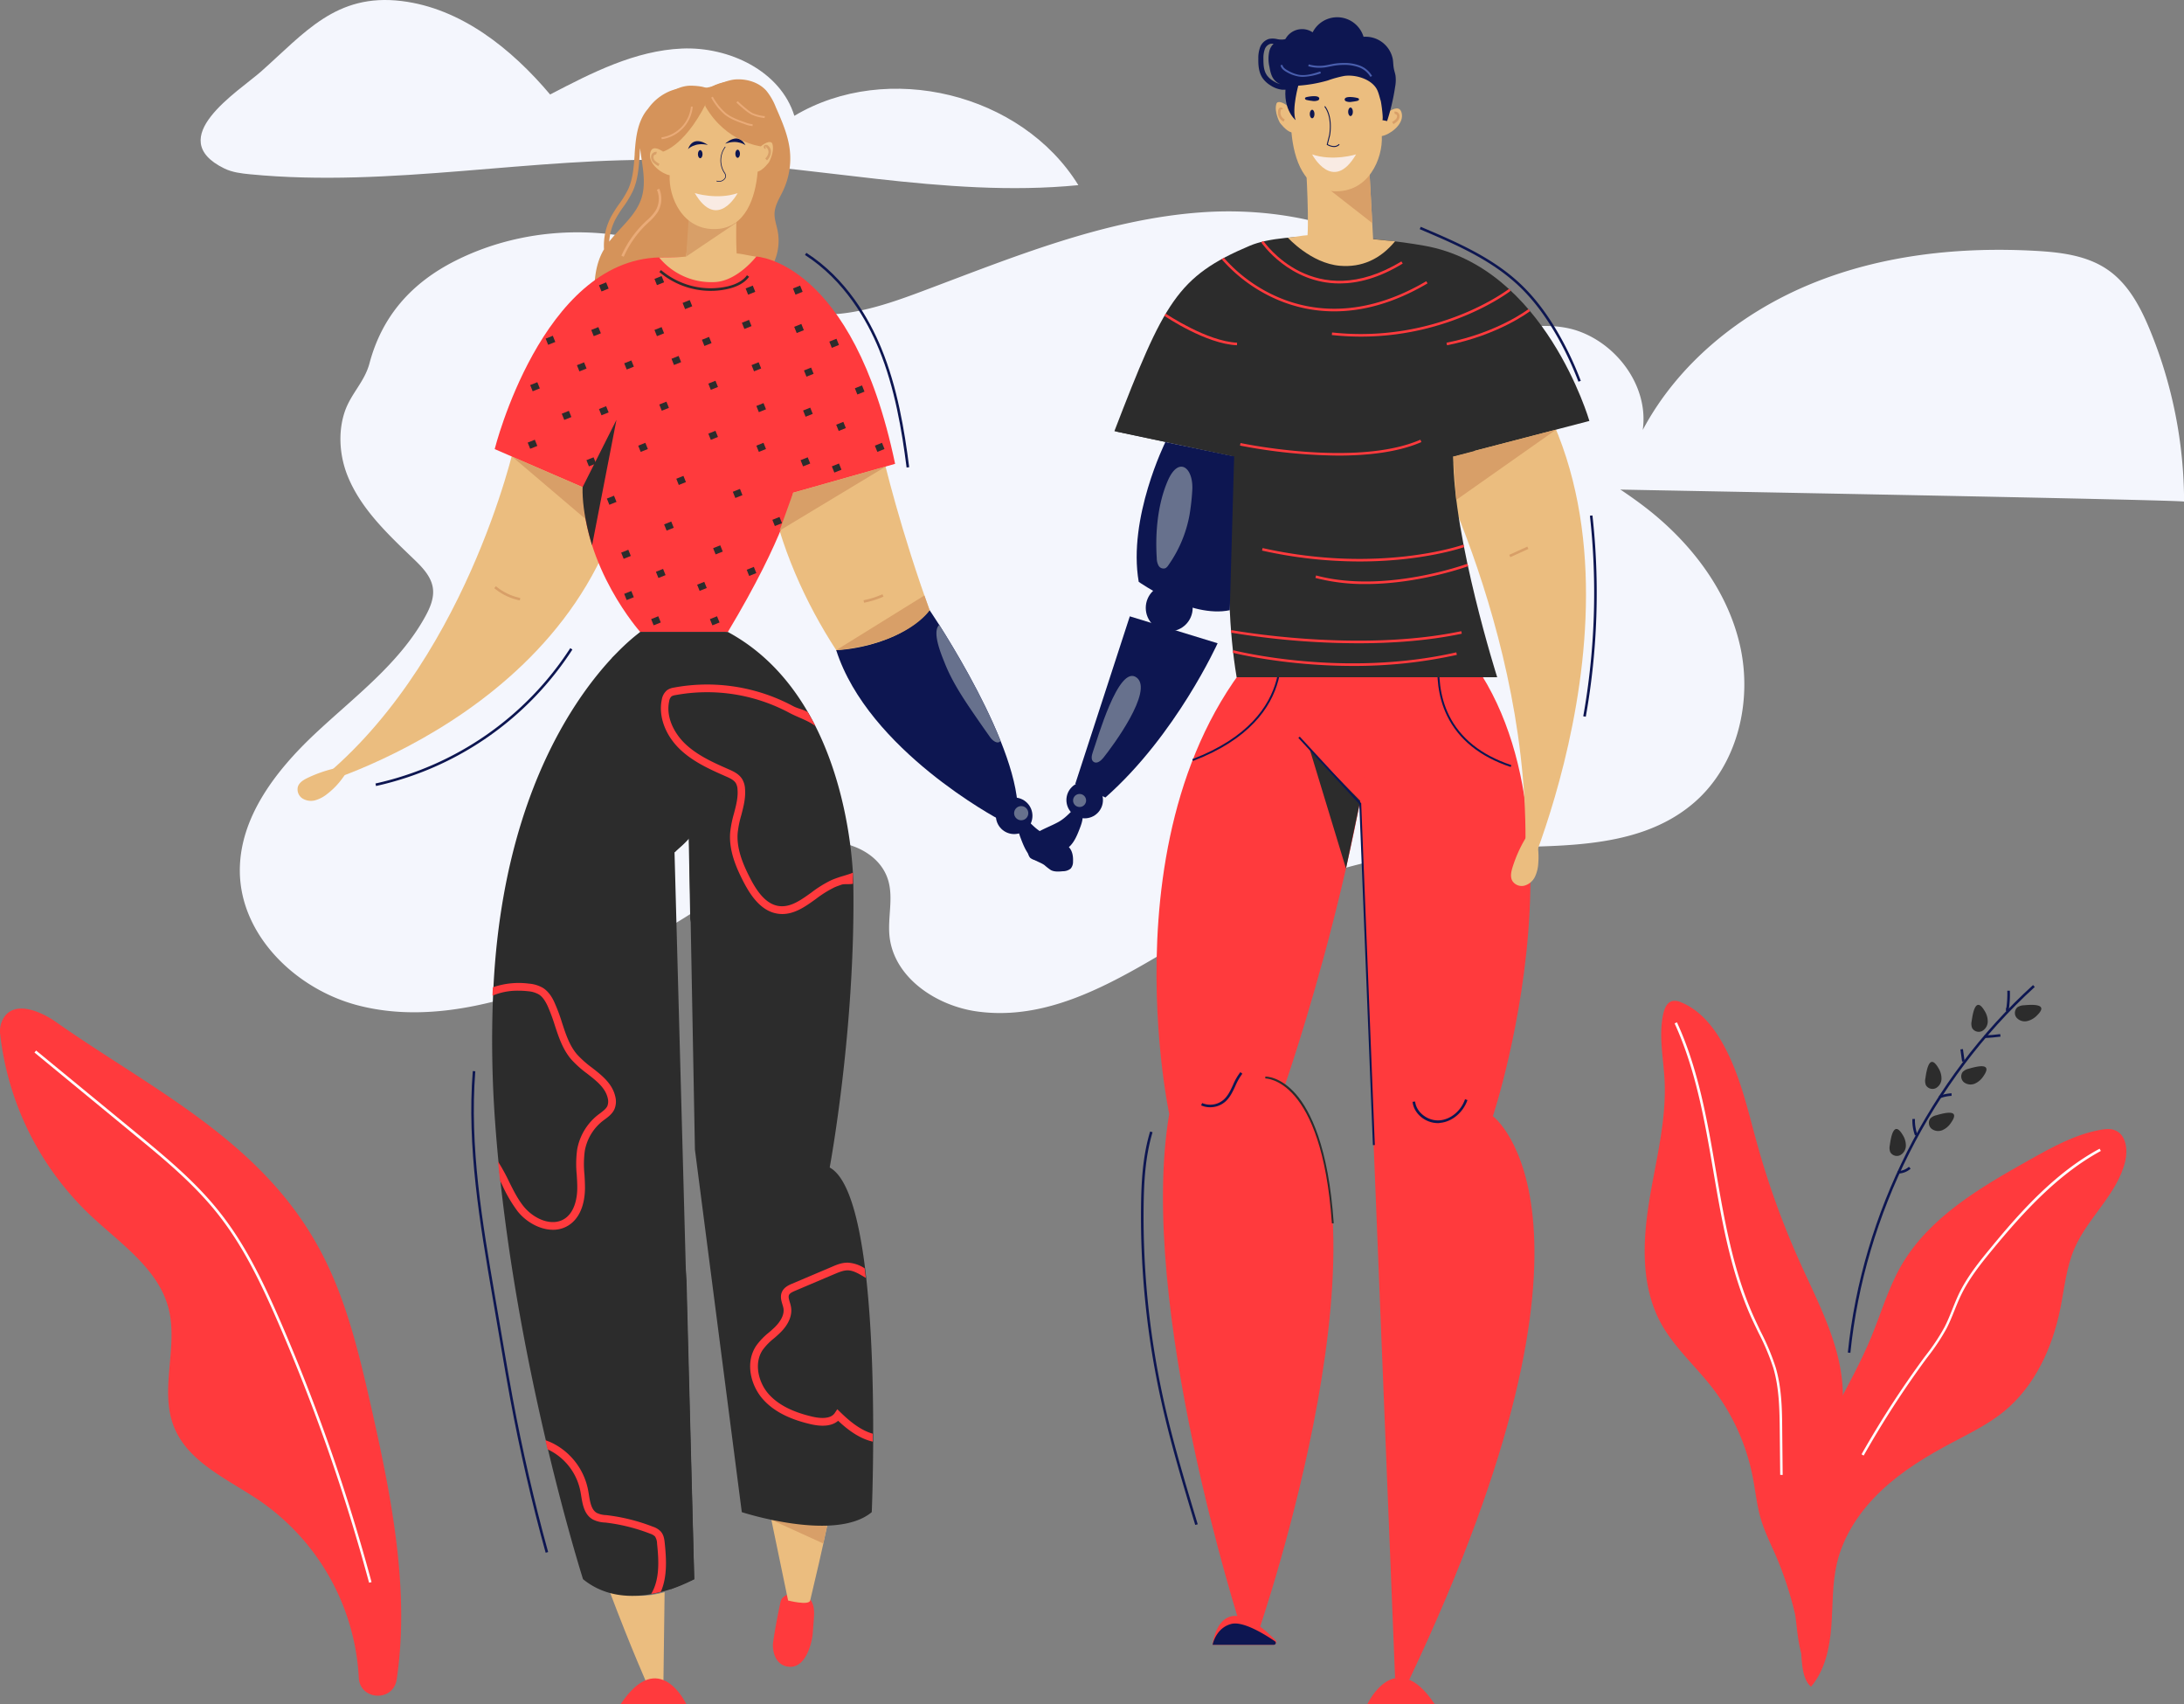<?xml version="1.0" encoding="UTF-8"?> <svg xmlns="http://www.w3.org/2000/svg" viewBox="0 0 1025.09 799.63"><rect x="0" y="0" width="1025.09" height="799.63" fill="#808080" stroke="none"/> <defs> <style>.cls-1{fill:#f4f6fd;}.cls-2{fill:#d5935a;}.cls-3{fill:#ff3a3d;}.cls-4{fill:#0d1651;}.cls-5{fill:#ebbd7f;}.cls-6{fill:#2c2c2c;}.cls-7{fill:#d89f68;}.cls-8{fill:#f9ebe3;}.cls-9{fill:#495ead;}.cls-10{fill:#eaab78;}.cls-11{fill:#67718d;}.cls-12{fill:#fff;}</style> </defs> <title>Ресурс 1</title> <g id="Слой_2" data-name="Слой 2"> <g id="_1" data-name=" 1"> <path class="cls-1" d="M213.93,122.26c37.49-18.8,84.36-17.5,120.74,3.36,12.31,7,23.7,16.28,37.38,20,19.92,5.48,40.93-1.52,60.28-8.76,42.89-16.06,86-34,131.71-37.23s95.53,11,122.48,48c11,15.05,17.61,33,29.54,47.29,15.14,18.12,37.27,28.62,56,43,21.24,16.32,38.67,38.79,44.62,64.92s-1.08,55.9-21.25,73.53c-28.06,24.51-70,19.85-107.17,21.68A262.69,262.69,0,0,0,577.19,429c-38,20.44-75.63,51.43-118.38,45.64-19.43-2.63-39.38-16-41.32-35.51-.85-8.57,1.82-17.44-.51-25.73-4.07-14.49-22.18-20.92-36.9-17.79s-26.92,13-39.13,21.81a349.45,349.45,0,0,1-85.48,45.18c-28.11,10.17-58.91,16.7-87.81,9.06S112.87,438.89,112.57,409c-.26-25.32,16.88-47.41,35.34-64.74s39.6-32.88,51.76-55.1c2.19-4,4.1-8.46,3.53-13-.7-5.6-5-10-9.07-13.9-12-11.53-24.65-23.36-30.92-38.81-3.8-9.37-4.67-20.47-1.44-30.14,2.89-8.64,9.32-14,11.67-22.89C179.36,148.22,193.26,132.62,213.93,122.26Z"></path> <path class="cls-1" d="M740.72,155.32c18.91,6.63,33.21,26.62,30.31,46.45,16.75-31.48,46.23-55.15,79.23-68.65s69.36-17.37,105-15.42c11.92.65,24.39,2.14,34.19,9,9.59,6.67,15.3,17.55,19.74,28.36a212.77,212.77,0,0,1,15.94,80.32c0-.83-248.29-5.3-270.56-5.77-25.08-.54-89.55,10.77-92.4-28.32C659.57,166.09,713.34,145.71,740.72,155.32Z"></path> <path class="cls-1" d="M188.47.48c27.92,3.39,51.6,22.36,69.74,43.86,19.54-10.2,39.9-20.62,61.92-21.56s46.22,10.5,52.71,31.57c43.51-26,106.68-10.64,133.3,32.53-63.25,6.21-126.47-10.22-190-11.75-66.35-1.6-132.72,13.06-198.78,6.65-4.12-.4-8.33-.91-12.06-2.72-29-14.16,6.58-36.09,17.23-45.5C143,15.43,157.7-3.26,188.47.48Z"></path> <path class="cls-2" d="M367.57,89.43a35.32,35.32,0,0,0,3.14-19c-.8-7-3.7-13.62-6.55-20.09a28.75,28.75,0,0,0-4.47-7.78c-3.44-3.83-8.84-5.54-14-5.32-5.7.23-10.76,4.21-16.08,4-6.05-.21-11.14-.62-16.81,2.27a23.64,23.64,0,0,0-8.64,7.52,19.11,19.11,0,0,0-2.58,3.79c-2.68,5.19-3.26,10.92-3.7,17.33l0,.37c-.38,5.52-.77,11.23-3,16.18a45.86,45.86,0,0,1-4.26,7,56.56,56.56,0,0,0-3.86,6.09A29.12,29.12,0,0,0,283.5,117c-.19.31-.38.62-.55.94-2.86,5.28-3.85,11.39-3.95,17.39a64.15,64.15,0,0,0,12.27,38.54c2.85,3.88,6.24,7.52,10.55,9.64,4.65,2.29,10,2.64,15.2,2.15a45.5,45.5,0,0,0,27.88-12.78,38.13,38.13,0,0,0,11.23-28.26c-.16-3.38-.81-6.86.23-10.08,1-3,3.28-5.37,5-8a24.54,24.54,0,0,0,3.66-18.11c-.55-2.86-1.63-5.67-1.47-8.58C363.8,96.09,366,92.81,367.57,89.43Zm-66.47,3.5c-2.59,8.15-9.91,13.66-15.16,20.46a26.6,26.6,0,0,1,2.92-10.48,54.58,54.58,0,0,1,3.7-5.83A47.73,47.73,0,0,0,297,89.73c2.44-5.35,2.84-11.28,3.23-17l0-.38c.06-1,.13-1.88.21-2.81C301.34,77.42,303.48,85.45,301.1,92.93Z"></path> <path class="cls-3" d="M663.92,283.69c94.92,65,36.79,240.05,36.79,240.05s63.75,47.1-39.25,264.44l-6.66-.73L634.54,283.69S657.86,279.54,663.92,283.69Z"></path> <path class="cls-3" d="M649.39,283.69C646.85,384,603.16,509,603.16,509c57.54,54-12.47,256.56-12.47,256.56l-8.24-1.79S533.54,612.38,548.79,522.7c0,0-35-163.23,64.51-239Z"></path> <path class="cls-3" d="M673.38,799.63H641.79S654.83,771.73,673.38,799.63Z"></path> <path class="cls-3" d="M597.69,771.79H569.14s2.9-29,29.47-2.2A1.29,1.29,0,0,1,597.69,771.79Z"></path> <path class="cls-4" d="M559.94,357.07l-.32-.84c52.48-20.05,39.6-58.92,39.46-59.31l.86-.3C600.08,297,613.23,336.72,559.94,357.07Z"></path> <path class="cls-4" d="M709.08,359.9c-14.38-4.8-24.43-12.87-29.85-24-9.1-18.62-1.87-39.6-1.8-39.81l.85.3c-.07.21-7.17,20.84,1.76,39.12,5.32,10.88,15.18,18.79,29.33,23.51Z"></path> <path class="cls-4" d="M597.91,771.79a.9.9,0,0,0,.51-1.64c-4.59-3.15-14.92-9.61-20.5-8.15-7.33,1.9-8.78,9.79-8.78,9.79Z"></path> <path class="cls-5" d="M709.92,407c-.64,2.08-1.14,4.44-.08,6.34a5.2,5.2,0,0,0,5.66,2.23,7.84,7.84,0,0,0,4.87-4,16.48,16.48,0,0,0,1.62-6.27,36,36,0,0,0-.36-9.16c-1-5.8-2.15-8.67-5.76-2.54A62.89,62.89,0,0,0,709.92,407Z"></path> <path class="cls-5" d="M665.46,200.74s58.06,104.38,49.75,214.36c0,0,74.49-164.78-14.47-259.73Z"></path> <path class="cls-6" d="M586.65,115.29c-34.12,14.42-40.25,26.46-63.59,87l55.74,11.85s-5.81,60,1.64,103.65H702.73s-20.63-65-20.63-103.65L746,197.52s-20.89-72.22-77.49-82.23C644.69,111.07,603.77,108.05,586.65,115.29Z"></path> <path class="cls-5" d="M628.79,124.7c-13.5-1.19-24.3-13.17-24.3-13.17,2.62-.14,6.77-1.09,9.22-1.16.73-11.23-1.07-38.86-1.07-38.86l29.7.94,2.15,39.76c4.25.48,10.31,1,10.31,1C647.81,121.68,639.07,125.6,628.79,124.7Z"></path> <polygon class="cls-7" points="644.09 104.69 642.68 78.77 617.53 83.95 644.09 104.69"></polygon> <path class="cls-5" d="M658,53.68c-.55-4.26-3.9-2.83-6.26-1.22,0-.19.09-.37.13-.56,2-9.09-.71-10.24-7.55-16.56-7.17-6.62-17.51-12.7-28.68-5.23-7.53,5-11.25,12-11.29,15.12,0,1.48.18,3.06.31,4.71-2.48-2-5.1-2.89-5.6-1.12-1.09,3.83,1.66,8.74,1.66,8.74s2.92,4,5.44,4.54C607.32,74.93,612.1,89,626,89.73c16.43.83,23.11-15.49,22.57-25.89C652.22,63.25,658.68,58.59,658,53.68Z"></path> <path class="cls-4" d="M624.29,63.49c0-.1,1.64-8.38-2.32-13.71l-.37.28c3.84,5.16,2.26,13.24,2.24,13.33l-1.14,4.5.14.09a7,7,0,0,0,3.06,1,3.53,3.53,0,0,0,2.85-1.09l-.33-.32c-1.78,1.88-4.54.48-5.2.11"></path> <path class="cls-8" d="M636.49,72.45s-10.8,3.37-20.62,0C615.87,72.45,625.62,91,636.49,72.45Z"></path> <path class="cls-4" d="M614.76,53.5c0,1.08.49,2,1.11,2s1.1-.88,1.1-2-.49-2-1.1-2S614.76,52.42,614.76,53.5Z"></path> <path class="cls-4" d="M632.77,52.46c0,1.08.5,2,1.11,2s1.11-.88,1.11-2-.5-2-1.11-2S632.77,51.38,632.77,52.46Z"></path> <path class="cls-4" d="M637.19,46a.87.87,0,0,1,.66.45.61.61,0,0,1-.22.63,1.65,1.65,0,0,1-.65.28,19.51,19.51,0,0,1-2.41.39,4.8,4.8,0,0,1-2.84-.24,1,1,0,0,1-.58-.72C631,44.77,636.26,45.7,637.19,46Z"></path> <path class="cls-4" d="M613.19,45.57c-.27.08-.57.2-.66.46a.6.6,0,0,0,.22.63,1.46,1.46,0,0,0,.64.27,19.54,19.54,0,0,0,2.41.4,4.92,4.92,0,0,0,2.85-.24,1,1,0,0,0,.57-.73C619.35,44.38,614.12,45.32,613.19,45.57Z"></path> <path class="cls-4" d="M609.57,39.44s-3.39,11.72-1.45,16.94c0,0-7.25-5.83-4-19S609.57,39.44,609.57,39.44Z"></path> <polygon class="cls-6" points="638.45 375.74 614.76 351.68 631.75 407.52 638.45 375.74"></polygon> <polygon class="cls-7" points="730.37 201.6 682.1 214.18 683.5 234.59 730.37 201.6"></polygon> <path class="cls-3" d="M628.73,133c-23.55,0-36.57-19-36.75-19.27l1-.67c.23.35,23.73,34.58,64.78,9.6l.63,1C647.2,130.52,637.27,133,628.73,133Z"></path> <path class="cls-3" d="M626.27,146.09a67.61,67.61,0,0,1-26.92-5.56,72.8,72.8,0,0,1-25.89-18.86l.95-.74a71.53,71.53,0,0,0,25.47,18.51c15,6.46,39.16,10.4,69.55-7.48l.61,1C653.49,142.73,638.74,146.09,626.27,146.09Z"></path> <path class="cls-6" d="M625.14,574.06c-4.72-68.25-31-68-31.25-68l0-.9c.3,0,7-.17,14.42,8.31C615,521.22,623.55,538,626,574Z"></path> <polygon class="cls-4" points="644.39 537.33 638.01 377.27 609.4 346.26 610.06 345.65 638.9 376.9 638.9 377.07 645.29 537.29 644.39 537.33"></polygon> <path class="cls-3" d="M638.78,157.94a126.9,126.9,0,0,1-13.67-.74l.13-1.19c49.42,5.32,82.73-20.23,83.06-20.48l.74.94C708.74,136.71,681.09,157.94,638.78,157.94Z"></path> <path class="cls-3" d="M679.18,162l-.23-1.18c24-4.73,38.32-15.66,38.46-15.77l.73.95C718,146.13,703.43,157.22,679.18,162Z"></path> <path class="cls-3" d="M580.59,162c-14.47-.6-33.3-13.27-34.1-13.81l.68-1c.19.13,19.34,13,33.47,13.61Z"></path> <path class="cls-3" d="M637.62,301.84a368.69,368.69,0,0,1-59.9-5l.22-1.18c.59.11,59.11,10.77,107.93.51l.24,1.18C670.2,300.7,653.26,301.84,637.62,301.84Z"></path> <path class="cls-4" d="M655,35.47c-.19-1.12-.58-2.2-.79-3.32-.28-1.44-.25-2.92-.48-4.37A13,13,0,0,0,640,17.27a12.92,12.92,0,0,0-23.89-2.1,8.89,8.89,0,0,0-12.31,2.38,6.77,6.77,0,0,1-.57.83,8,8,0,0,1-2.44.16c-.46,0-.91-.12-1.37-.19a9,9,0,0,0-3.84-.08,6.46,6.46,0,0,0-4.17,4,14.74,14.74,0,0,0-.8,5.21c-.05,2.92.13,6.28,1.89,9a12.47,12.47,0,0,0,3.89,3.63,12.27,12.27,0,0,0,5.54,2c.22,0,.45,0,.68,0a7.31,7.31,0,0,0,4.92-1.8l1.17-.07a66.57,66.57,0,0,0,14.51-2.48A52.34,52.34,0,0,1,631,35.62c5-.68,12,1.24,14.92,5.72,1.08,1.65,1.54,4.11,2.15,6,.21.67,1.44,9.14.67,9l2.32.47a99.08,99.08,0,0,0,3.75-16A17.21,17.21,0,0,0,655,35.47Zm-60.48-.36C593.1,33,593,30.2,593,27.51a12.53,12.53,0,0,1,.63-4.36,4.1,4.1,0,0,1,2.54-2.55,4.47,4.47,0,0,1,1.6-.06,7.55,7.55,0,0,0-1.95,3.24,16.65,16.65,0,0,0,0,7.53c.39,2.31.93,4.72,2.52,6.44a7.23,7.23,0,0,0,2.72,1.78A11.1,11.1,0,0,1,597.65,38,10.12,10.12,0,0,1,594.49,35.11Z"></path> <path class="cls-9" d="M611.57,36.06a13.29,13.29,0,0,1-2.09-.17,17.23,17.23,0,0,1-5.44-2c-1.26-.69-2.74-1.69-3-3.31l.9-.13c.18,1.23,1.44,2.06,2.52,2.64a16.36,16.36,0,0,0,5.14,2c3.43.57,7-.55,10.09-1.55l.27.86A28.12,28.12,0,0,1,611.57,36.06Z"></path> <path class="cls-9" d="M643.22,36.07a10.31,10.31,0,0,0-5.51-4.53,19.37,19.37,0,0,0-7.31-1.08,26.89,26.89,0,0,0-4.07.34c-.66.1-1.32.24-2,.37-.86.18-1.75.36-2.64.48a19.19,19.19,0,0,1-7.65-.57l.25-.87a18.1,18.1,0,0,0,7.28.54c.86-.11,1.73-.29,2.57-.46.67-.14,1.34-.27,2-.38a27.43,27.43,0,0,1,4.2-.35A20.54,20.54,0,0,1,638,30.69a11.23,11.23,0,0,1,6,4.95Z"></path> <path class="cls-3" d="M635.08,312.47c-32.21,0-56.15-6.11-56.5-6.2l.31-1.16c.51.13,51.33,13.09,104.64,1l.27,1.17A221.88,221.88,0,0,1,635.08,312.47Z"></path> <path class="cls-3" d="M638.13,263.46a209.76,209.76,0,0,1-45.78-5.12l.27-1.17c54.77,12.25,93.83-1.46,94.22-1.6l.4,1.14C687,256.8,668,263.46,638.13,263.46Z"></path> <path class="cls-3" d="M641,274.05a91.21,91.21,0,0,1-23.6-2.87l.32-1.16c32.32,8.68,70.59-5.35,71-5.49l.42,1.13C688.79,265.77,666.19,274.05,641,274.05Z"></path> <path class="cls-3" d="M628.14,213.77a251.86,251.86,0,0,1-46.13-4.7l.25-1.18c.54.12,54.45,11.45,84.42-1.56l.48,1.1C656.09,212.24,641.82,213.77,628.14,213.77Z"></path> <path class="cls-3" d="M366.41,751.43q-2.13,9.65-3.58,19.43c-.26,1.77-.06,10.4,7.32,11.22,8.22.91,11-11.69,11.31-15.49.16-2.14.32-4.29.49-6.43.2-2.77.39-5.67-.77-8.18a8.33,8.33,0,0,0-6.08-4.65C372.38,746.88,367.09,748.36,366.41,751.43Z"></path> <path class="cls-5" d="M362.05,713.18,369.9,751s9.75,2.52,10.37,0c3-12.45,5.66-24.13,8-35.14C379.23,716.19,369.63,714.77,362.05,713.18Z"></path> <path class="cls-5" d="M241.58,208.48s-23.32,105.25-95.07,160.45c0,0,141.76-38.67,150.9-165.2Z"></path> <path class="cls-5" d="M413.15,208.48s24.19,111.42,78.73,191.14c0,0-125.42-69.36-134.56-195.89Z"></path> <path class="cls-5" d="M285.76,745.75c10.77,28.62,18.82,46.43,18.82,46.43h6.77l.59-45.08C304.56,749.19,295.08,750,285.76,745.75Z"></path> <path class="cls-3" d="M355,120.39s45.2,1.91,65.13,97.26L372.29,231.2s-3.19,19.53-30.69,65.38H300.54s-27.1-30.3-27.1-68l-41.25-17.85s22.11-88.46,77.25-89.94Z"></path> <polygon class="cls-7" points="362.05 713.17 386.43 724.26 388.22 715.86 362.05 713.17"></polygon> <path class="cls-5" d="M335.57,132.35c10.69-.54,19.43-12,19.43-12-2.55-.14-6.84-1.33-9.22-1.4-.72-10.95.44-29.86.44-29.86L326,89.68l-4,30.71c-4.14.47-12.63.43-12.63.43A31.65,31.65,0,0,0,335.57,132.35Z"></path> <polygon class="cls-7" points="322.07 120.39 323.6 96.88 345.78 104.42 322.07 120.39"></polygon> <path class="cls-5" d="M305.1,72.31c.54-4.15,3.8-2.75,6.11-1.18,0-.18-.09-.37-.13-.55-2-8.86.7-10,7.37-16.14,7-6.46,17.07-12.39,27.95-5.1,7.34,4.9,11,11.68,11,14.74,0,1.44-.18,3-.31,4.59,2.41-2,5-2.82,5.47-1.09,1.05,3.73-1.63,8.52-1.63,8.52s-2.84,3.89-5.3,4.43c-1.1,12.5-5.75,26.25-19.31,26.94-16,.81-22.54-15.11-22-25.25C310.77,81.65,304.48,77.1,305.1,72.31Z"></path> <path class="cls-4" d="M340.39,67.44s6-6,9.51.73C349.9,68.17,346.37,65.24,340.39,67.44Z"></path> <path class="cls-4" d="M332.24,68s-6.8-5.12-9.32,2C322.92,70,326,66.59,332.24,68Z"></path> <path class="cls-2" d="M311.21,71.13s11.48-2.88,22.28-27c0,0,2-3.59-8.82-3.93S299.9,52.78,311.21,71.13Z"></path> <path class="cls-2" d="M331.19,50.1c9.8,16.81,25.92,18.57,25.92,18.57s3.18-9.67.89-19.1c-2.88-11.82-15.73-14.61-26.35-7.51C331.65,42.06,330.41,48.77,331.19,50.1Z"></path> <path class="cls-8" d="M326.11,90.62s10.54,3.29,20.11,0C346.22,90.62,336.72,108.66,326.11,90.62Z"></path> <path class="cls-4" d="M347.31,72.14c0,1.06-.49,1.91-1.09,1.91s-1.08-.85-1.08-1.91.49-1.9,1.08-1.9S347.31,71.09,347.31,72.14Z"></path> <path class="cls-4" d="M329.74,72.34c0,1-.48,1.9-1.08,1.9s-1.08-.85-1.08-1.9.48-1.91,1.08-1.91S329.74,71.28,329.74,72.34Z"></path> <path class="cls-3" d="M291.32,799.63h30.8S309.41,772.42,291.32,799.63Z"></path> <path class="cls-6" d="M409.84,672.72c0,1.26,0,2.5,0,3.72-.08,19.42-.67,33.1-.67,33.1-17.14,14.34-61,0-61,0l-22-170.12-2.73-146a41.69,41.69,0,0,1-6.85,6.24L325.85,741a69.22,69.22,0,0,1-15.48,6h0c-1.45.36-3,.7-4.53,1h0c-10,1.77-22.1,1.25-32.19-7,0,0-7.64-24-16.46-60.93-.34-1.4-.68-2.83-1-4.26-7.85-33.42-16.44-76.55-21.33-121.83h0c-.32-3-.64-6-.91-9h0q-.88-9-1.53-18.06a524.53,524.53,0,0,1-1-59.78c0-1.31.11-2.61.18-3.91,6.22-123.9,69-166.7,69-166.7H341.6c54.19,29.18,58.71,105.09,58.92,118,1.08,68.23-11.09,133.3-11.09,133.3,8.59,4.66,13.66,23.73,16.6,47.24.19,1.48.36,3,.54,4.5C409.22,623.51,409.87,651.13,409.84,672.72Z"></path> <path class="cls-10" d="M353.22,59.18a13.57,13.57,0,0,1-3.65-.91c-3.29-1.15-6.69-2.33-9.5-4.58a28.38,28.38,0,0,1-6.27-7.89l.75-.45A27.8,27.8,0,0,0,340.61,53c2.69,2.15,6,3.32,9.24,4.44a12.89,12.89,0,0,0,3.43.86Z"></path> <path class="cls-10" d="M358.88,55.39a19.77,19.77,0,0,1-6-1.56,18.17,18.17,0,0,1-3-2c-1.47-1.18-2.9-2.44-4.25-3.73l.62-.65c1.33,1.27,2.74,2.51,4.19,3.67a16.09,16.09,0,0,0,2.88,2A19.42,19.42,0,0,0,359,54.5Z"></path> <path class="cls-10" d="M310.58,65.32l-.12-.86A16.26,16.26,0,0,0,324.3,50l.86.09a17.11,17.11,0,0,1-14.58,15.25Z"></path> <path class="cls-5" d="M144.41,365c-1.91.92-3.93,2.12-4.59,4.14a5.09,5.09,0,0,0,2.15,5.53,7.64,7.64,0,0,0,6.12.81,16,16,0,0,0,5.57-3,35.28,35.28,0,0,0,6.32-6.31c3.51-4.52,4.78-7.27-2-5.81A62.05,62.05,0,0,0,144.41,365Z"></path> <path class="cls-4" d="M337.48,85.28a3.1,3.1,0,0,1-1.21-.23l.11-.28a3.2,3.2,0,0,0,3.69-1.07,1.92,1.92,0,0,0,.38-.93,3,3,0,0,0-.67-1.78l-.13-.21a10.85,10.85,0,0,1,.67-12l.24.19a10.52,10.52,0,0,0-.65,11.6l.13.21a3.24,3.24,0,0,1,.71,2,2.24,2.24,0,0,1-.43,1.07A3.55,3.55,0,0,1,337.48,85.28Z"></path> <rect class="cls-6" x="320.85" y="141.34" width="3.61" height="3.14" transform="translate(-30.02 130.55) rotate(-21.88)"></rect> <rect class="cls-6" x="281.6" y="133.09" width="3.61" height="3.14" transform="translate(-29.77 115.34) rotate(-21.89)"></rect> <rect class="cls-6" x="350.42" y="134.55" width="3.61" height="3.14" transform="translate(-25.35 140.95) rotate(-21.86)"></rect> <rect class="cls-6" x="373.23" y="152.6" width="3.61" height="3.14" transform="translate(-30.44 150.77) rotate(-21.87)"></rect> <rect class="cls-6" x="377.81" y="173.03" width="3.61" height="3.14" transform="translate(-37.72 154.06) rotate(-21.88)"></rect> <rect class="cls-6" x="392.94" y="198.47" width="3.61" height="3.14" transform="translate(-46.1 161.4) rotate(-21.86)"></rect> <rect class="cls-6" x="390.88" y="218.08" width="3.61" height="3.14" transform="translate(-53.57 162.21) rotate(-21.89)"></rect> <rect class="cls-6" x="376.22" y="215.17" width="3.61" height="3.14" transform="translate(-53.53 156.39) rotate(-21.87)"></rect> <rect class="cls-6" x="307.63" y="154.06" width="3.61" height="3.14" transform="translate(-35.71 126.56) rotate(-21.89)"></rect> <rect class="cls-6" x="293.44" y="169.71" width="3.61" height="3.14" transform="translate(-42.57 122.4) rotate(-21.89)"></rect> <rect class="cls-6" x="309.89" y="189.06" width="3.61" height="3.14" transform="translate(-48.59 129.92) rotate(-21.89)"></rect> <rect class="cls-6" x="332.92" y="202.72" width="3.61" height="3.14" transform="translate(-52.03 139.49) rotate(-21.89)"></rect> <rect class="cls-6" x="277.96" y="154.06" width="3.61" height="3.14" transform="translate(-37.85 115.5) rotate(-21.89)"></rect> <rect class="cls-6" x="271.25" y="170.56" width="3.61" height="3.14" transform="translate(-44.46 114.06) rotate(-21.86)"></rect> <rect class="cls-6" x="248.13" y="206.91" width="3.61" height="3.14" transform="translate(-59.7 108.19) rotate(-21.89)"></rect> <rect class="cls-6" x="264.12" y="193.32" width="3.61" height="3.14" transform="translate(-53.47 113.15) rotate(-21.88)"></rect> <rect class="cls-6" x="307.63" y="130.12" width="3.61" height="3.14" transform="translate(-26.78 124.83) rotate(-21.89)"></rect> <rect class="cls-6" x="353.2" y="170.56" width="3.61" height="3.14" transform="translate(-38.58 144.74) rotate(-21.89)"></rect> <rect class="cls-6" x="300" y="208.37" width="3.61" height="3.14" transform="translate(-56.5 127.63) rotate(-21.89)"></rect> <rect class="cls-6" x="355.46" y="208.37" width="3.61" height="3.14" transform="translate(-52.51 148.3) rotate(-21.89)"></rect> <rect class="cls-6" x="362.97" y="243.17" width="3.61" height="3.14" transform="translate(-64.94 153.61) rotate(-21.89)"></rect> <rect class="cls-6" x="285.29" y="233.19" width="3.61" height="3.14" transform="translate(-66.82 123.93) rotate(-21.89)"></rect> <rect class="cls-6" x="256.58" y="158.08" width="3.61" height="3.14" transform="translate(-40.87 107.71) rotate(-21.86)"></rect> <rect class="cls-6" x="249.3" y="179.92" width="3.61" height="3.14" transform="translate(-49.53 106.58) rotate(-21.87)"></rect> <rect class="cls-6" x="329.91" y="158.62" width="3.61" height="3.14" transform="translate(-35.8 135.18) rotate(-21.88)"></rect> <rect class="cls-6" x="315.63" y="167.59" width="3.61" height="3.14" transform="translate(-40.18 130.52) rotate(-21.89)"></rect> <rect class="cls-6" x="281.6" y="191.19" width="3.61" height="3.14" transform="translate(-51.43 119.53) rotate(-21.89)"></rect> <rect class="cls-6" x="275.7" y="215.17" width="3.61" height="3.14" transform="translate(-60.79 119.06) rotate(-21.89)"></rect> <rect class="cls-6" x="312.15" y="245.3" width="3.61" height="3.14" transform="translate(-69.39 134.82) rotate(-21.89)"></rect> <rect class="cls-6" x="327.65" y="273.59" width="3.61" height="3.14" transform="translate(-78.82 142.64) rotate(-21.89)"></rect> <rect class="cls-6" x="333.65" y="289.76" width="3.61" height="3.14" transform="translate(-84.42 146.04) rotate(-21.89)"></rect> <rect class="cls-6" x="348.67" y="150.67" width="3.61" height="3.14" transform="translate(-31.48 141.36) rotate(-21.85)"></rect> <rect class="cls-6" x="332.92" y="179.25" width="3.61" height="3.14" transform="translate(-43.25 137.54) rotate(-21.85)"></rect> <rect class="cls-6" x="317.89" y="223.83" width="3.61" height="3.14" transform="translate(-60.91 135.14) rotate(-21.84)"></rect> <rect class="cls-6" x="308.32" y="267.53" width="3.61" height="3.14" transform="translate(-77.87 134.73) rotate(-21.85)"></rect> <rect class="cls-6" x="306.06" y="289.76" width="3.61" height="3.14" transform="translate(-86.29 135.47) rotate(-21.85)"></rect> <rect class="cls-6" x="292" y="258.55" width="3.61" height="3.14" transform="translate(-75.69 128) rotate(-21.85)"></rect> <rect class="cls-6" x="293.44" y="277.84" width="3.61" height="3.14" transform="translate(-82.77 129.92) rotate(-21.84)"></rect> <rect class="cls-6" x="355.46" y="189.74" width="3.61" height="3.14" transform="translate(-45.53 146.67) rotate(-21.85)"></rect> <rect class="cls-6" x="344.42" y="229.94" width="3.61" height="3.14" transform="translate(-61.28 145.45) rotate(-21.84)"></rect> <rect class="cls-6" x="335.18" y="256.42" width="3.61" height="3.14" transform="translate(-71.8 143.91) rotate(-21.84)"></rect> <rect class="cls-6" x="350.93" y="266.52" width="3.61" height="3.14" transform="translate(-74.42 150.5) rotate(-21.84)"></rect> <rect class="cls-6" x="389.71" y="159.53" width="3.61" height="3.14" transform="translate(-31.83 157.27) rotate(-21.85)"></rect> <rect class="cls-6" x="377.39" y="191.87" width="3.61" height="3.14" transform="translate(-44.77 155.29) rotate(-21.89)"></rect> <rect class="cls-6" x="401.7" y="181.38" width="3.61" height="3.14" transform="translate(-39.1 163.27) rotate(-21.84)"></rect> <rect class="cls-6" x="411.08" y="208.37" width="3.61" height="3.14" transform="translate(-48.47 168.71) rotate(-21.85)"></rect> <rect class="cls-6" x="372.65" y="134.55" width="3.61" height="3.14" transform="translate(-23.75 149.36) rotate(-21.88)"></rect> <path class="cls-3" d="M288.8,514.57c-1.38-6.12-6.26-9.94-11-13.62a48,48,0,0,1-6.93-6.16c-3.55-4.13-5.27-9.38-7.09-14.94a80.06,80.06,0,0,0-3.52-9.42c-1-2.24-2.59-5-5.28-6.79a15.45,15.45,0,0,0-6.77-2.1,37,37,0,0,0-16.88,1.74c-.08,1.3-.14,2.6-.18,3.92a30.42,30.42,0,0,1,12.11-2.34,40.46,40.46,0,0,1,4.55.26,12.11,12.11,0,0,1,5.19,1.55c1.93,1.26,3.14,3.49,4,5.29a83.86,83.86,0,0,1,3.36,9c1.85,5.65,3.77,11.49,7.79,16.17a49.82,49.82,0,0,0,7.43,6.64c4.42,3.44,8.6,6.71,9.68,11.56a6,6,0,0,1-.17,3.61c-.59,1.34-2,2.35-3.38,3.42l-1.05.78a26.64,26.64,0,0,0-9.77,16.3,50.8,50.8,0,0,0-.19,11.81c.13,2.11.27,4.29.24,6.39,0,3.16-.71,10.89-6,14.27-6,3.8-14.41,0-19.11-5.76-2.8-3.46-4.77-7.42-6.86-11.62a86.65,86.65,0,0,0-5.19-9.46l0-.05c.28,3,.59,6,.91,9v0q.56,1.07,1.08,2.13A65.05,65.05,0,0,0,243,568.44c4,5,10.44,8.61,16.56,8.61a13.49,13.49,0,0,0,7.3-2.07c6.57-4.18,7.65-12.62,7.71-17.28,0-2.24-.1-4.48-.25-6.66a47.13,47.13,0,0,1,.16-11A23,23,0,0,1,282.88,526c.33-.25.65-.5,1-.74,1.68-1.25,3.57-2.66,4.54-4.86A9.38,9.38,0,0,0,288.8,514.57Z"></path> <path class="cls-3" d="M394.55,662.76,393,661.25l-1.2,1.79c-2.1,3.12-7.48,2.4-10.5,1.7-9.47-2.21-16.21-5.7-20.59-10.68-4.54-5.16-7.05-14.13-2.76-20.59a28.08,28.08,0,0,1,5.27-5.43c1-.85,2-1.73,2.93-2.65,4-3.88,5.78-8.17,5.13-12.08a19,19,0,0,0-.58-2.28c-.4-1.35-.74-2.51-.37-3.37s1.66-1.46,2.91-2l18.49-7.85c2.06-.86,4.19-1.77,6.28-1.72,2.34.06,4.64,1.34,7,2.73l1.37.81c-.18-1.52-.35-3-.54-4.5a16.22,16.22,0,0,0-7.73-2.64c-2.88-.11-5.49,1-7.79,2l-18.49,7.84c-1.42.6-3.79,1.61-4.79,3.84-.94,2.07-.34,4.09.19,5.89a13.69,13.69,0,0,1,.49,1.84c.61,3.65-2.3,7.14-4.1,8.9-.88.85-1.79,1.65-2.77,2.49a31.52,31.52,0,0,0-5.91,6.17c-5.35,8-2.51,18.66,3.06,25,4.9,5.58,12.26,9.44,22.48,11.81,5.77,1.34,10.18.79,12.92-1.6,4.23,4,9.84,8.34,16.24,9.79,0-1.21,0-2.45,0-3.72C403.7,671.08,398.38,666.5,394.55,662.76Z"></path> <path class="cls-3" d="M312,724c-.16-1.48-.39-3.73-1.87-5.38a8.8,8.8,0,0,0-3.61-2.22,88.44,88.44,0,0,0-22.1-5.48l-.28,0a11,11,0,0,1-4-1c-2.59-1.45-3.18-5.12-3.75-8.69-.12-.68-.23-1.36-.35-2A31.23,31.23,0,0,0,259,677a28,28,0,0,0-3-1.2c.34,1.43.67,2.87,1,4.26a3.36,3.36,0,0,1,.43.2,27.56,27.56,0,0,1,15,19.56c.12.63.23,1.28.34,1.94.68,4.2,1.45,9,5.55,11.26a13.94,13.94,0,0,0,5.39,1.39l.27,0a85.16,85.16,0,0,1,21.2,5.25,6.13,6.13,0,0,1,2.22,1.25,6.23,6.23,0,0,1,1,3.36c.83,7.88,1.35,16.8-2.76,23.65,1.57-.27,3.08-.61,4.53-1h0C313.28,739.81,312.77,731.44,312,724Z"></path> <polygon class="cls-6" points="323.26 393.38 337.81 374.21 324 432.71 323.26 393.38"></polygon> <path class="cls-6" d="M316.73,399.94l-.64-.64c.25-.25,25.18-25.44,30.27-39.52l.85.31C342.05,374.35,317.76,398.9,316.73,399.94Z"></path> <polygon class="cls-7" points="240.53 214.38 273.44 228.61 274.81 243.53 240.53 214.38"></polygon> <polygon class="cls-7" points="415.84 218.87 372.29 231.2 365.89 248.99 415.84 218.87"></polygon> <path class="cls-6" d="M273.44,228.61,289.35,197l-11.44,58.84S273.11,241.41,273.44,228.61Z"></path> <polygon class="cls-6" points="325.85 741.03 322.12 596.03 314.71 745.75 325.85 741.03"></polygon> <path class="cls-7" d="M244,281.73A27.13,27.13,0,0,1,232,276l.77-.93a25.84,25.84,0,0,0,11.44,5.5Z"></path> <path class="cls-7" d="M405.55,282.82l-.23-1.18a41,41,0,0,0,8.87-2.79l.49,1.1A42.29,42.29,0,0,1,405.55,282.82Z"></path> <path class="cls-4" d="M477.56,376.86,469,384.53s-61.46-32.43-76.51-79.45c0,0,28.08-.71,43.84-18.75,0,0,1.73,2.55,4.52,6.91,6.88,10.85,20.17,32.9,28.76,54.36C473.76,357.92,476.81,368.1,477.56,376.86Z"></path> <circle class="cls-4" cx="476.01" cy="382.79" r="8.58" transform="translate(-131.25 448.71) rotate(-45)"></circle> <circle class="cls-4" cx="509.11" cy="375.41" r="8.58" transform="translate(-116.34 469.95) rotate(-45)"></circle> <path class="cls-4" d="M489.59,390.93c3.24,1.73,6.72,3,9.86,4.87a10.26,10.26,0,0,1,2.43,1.91c1.51,1.75,1.87,4.23,1.76,6.54a4.94,4.94,0,0,1-1.07,3.29,5.72,5.72,0,0,1-3.69,1.27c-1.92.18-4,.34-5.66-.55a28.06,28.06,0,0,1-3-2.33c-1.41-1-3.11-1.5-4.57-2.42-3.38-2.13-5-6.11-6.43-9.83-.89-2.33-1.79-4.89-1-7.24,1.21-3.53,2.67-2.92,4.6-1C485,387.57,486.8,389.43,489.59,390.93Z"></path> <path class="cls-4" d="M496.47,385.87c-3.23,1.73-6.71,3-9.85,4.88a9.78,9.78,0,0,0-2.43,1.9,9.29,9.29,0,0,0-1.76,6.55,5,5,0,0,0,1.06,3.28,5.62,5.62,0,0,0,3.7,1.27c1.91.19,3.95.35,5.66-.55a28.06,28.06,0,0,0,3-2.33c1.41-1,3.11-1.5,4.57-2.42,3.38-2.13,5-6.11,6.43-9.83.89-2.33,1.78-4.89,1-7.24-1.21-3.52-2.68-2.91-4.6-1C501.05,382.51,499.27,384.37,496.47,385.87Z"></path> <path class="cls-7" d="M392.48,305.08l41.4-25.67,2.45,6.92S426.57,301.83,392.48,305.08Z"></path> <path class="cls-11" d="M469.61,347.6a.55.55,0,0,1-.12.19c-1.24,1.49-3.56-.18-4.68-1.76q-3.94-5.53-7.79-11.16c-5.16-7.53-10.24-15.26-13.61-23.78-1.37-3.46-6.18-14.54-2.56-17.85C447.73,304.09,461,326.14,469.61,347.6Z"></path> <path class="cls-11" d="M482.64,381.56a3.32,3.32,0,1,1-3.31-3.31A3.31,3.31,0,0,1,482.64,381.56Z"></path> <path class="cls-4" d="M547,207.42s-17.75,35.72-12.52,65.6c0,0,24.24,17.2,42.73,13.31l2.06-72.2Z"></path> <circle class="cls-4" cx="548.79" cy="285.24" r="11.01"></circle> <path class="cls-4" d="M530.29,289.2l41.21,12.64s-19.44,43.07-52.66,72.37l-14.15-6.37Z"></path> <path class="cls-11" d="M542.94,261.88a7.36,7.36,0,0,0,.87,3.56,2.66,2.66,0,0,0,3.19,1.18,3.87,3.87,0,0,0,1.33-1.31,59.21,59.21,0,0,0,10-23.76,106.83,106.83,0,0,0,1.26-11.15c.81-10.8-6.21-16.71-11.4-5C543.37,236.39,542.17,250,542.94,261.88Z"></path> <path class="cls-11" d="M512.93,352.89c-.58,1.61-1,3.8.49,4.68s3.3-.56,4.41-1.93c4.34-5.39,23.75-31.55,15.68-37.7C525,311.45,515,347.25,512.93,352.89Z"></path> <circle class="cls-11" cx="506.72" cy="375.61" r="3.06"></circle> <path class="cls-6" d="M333.6,136.48a37.26,37.26,0,0,1-24.13-8.85l.79-.92a36,36,0,0,0,31.16,7.68c4.33-1,7.41-2.78,9.18-5.23l1,.7c-1.94,2.7-5.27,4.62-9.88,5.7A35.62,35.62,0,0,1,333.6,136.48Z"></path> <path class="cls-3" d="M400.32,409.48c-1.29.66-5,1.64-6.47,2.14-1.22.42-2.47.86-3.7,1.4a53.72,53.72,0,0,0-9.28,5.76c-5.16,3.7-10,7.2-15.52,6.32-6.36-1-10.55-7.83-13.17-12.85-3.27-6.33-6.55-13.82-5.94-21.41a46.9,46.9,0,0,1,1.68-8.29c1.05-4,2.12-8.08,1.77-12.37a9.88,9.88,0,0,0-1.28-4.51c-1.52-2.56-4.34-3.79-6.39-4.69-6.83-3-14.56-6.4-20.31-11.86-4.8-4.53-9.31-12.19-7.63-20.05a3.86,3.86,0,0,1,1.09-2.29,4.43,4.43,0,0,1,1.74-.59,81.85,81.85,0,0,1,53.65,8.33c3.87,2.07,8.72,3.56,12.13,6.15-.95-2.21-2.44-4.31-3.49-6.46-2-1.3-4.8-1.72-6.93-2.87a85.41,85.41,0,0,0-56-8.7h0a7.59,7.59,0,0,0-3.19,1.23,7.27,7.27,0,0,0-2.46,4.43c-1.66,7.81,1.67,16.78,8.67,23.43,6.22,5.89,14.26,9.43,21.35,12.55,2.09.91,3.88,1.78,4.75,3.24a6.6,6.6,0,0,1,.78,3c.3,3.67-.65,7.31-1.66,11.15a51.55,51.55,0,0,0-1.79,8.93c-.68,8.49,2.82,16.57,6.34,23.35,3,5.72,7.83,13.48,15.8,14.75a14.32,14.32,0,0,0,2.32.19c5.95,0,11-3.62,15.87-7.14a51.45,51.45,0,0,1,8.64-5.39c1.08-.47,2.21-.87,3.42-1.28s4.17,0,5.29-.44C400.21,413.32,400.45,410.76,400.32,409.48Z"></path> <polygon class="cls-6" points="523.06 202.33 579.25 214.13 580.19 200.04 523.06 202.33"></polygon> <polygon class="cls-6" points="682.1 214.18 677.38 185.41 692 211.6 682.1 214.18"></polygon> <path class="cls-10" d="M292.76,120.48l-1.11-.49a49.68,49.68,0,0,1,10.88-15.56l1.07-1a22.17,22.17,0,0,0,4.09-4.58,10.83,10.83,0,0,0,.64-9.81l1.11-.48a12.11,12.11,0,0,1-.71,10.91,24,24,0,0,1-4.3,4.84l-1.06,1A48.15,48.15,0,0,0,292.76,120.48Z"></path> <rect class="cls-7" x="708.21" y="258.33" width="9.33" height="1.2" transform="translate(-43.23 318.44) rotate(-24.46)"></rect> <polygon class="cls-6" points="300.54 296.58 341.6 296.58 287.17 308.79 300.54 296.58"></polygon> <path class="cls-4" d="M425.52,219.37c-2.19-17.18-5.46-37.21-13-55.57-5.59-13.56-16.15-32.22-34.7-44.16l.65-1c18.82,12.1,29.51,31,35.16,44.71,7.62,18.49,10.9,38.62,13.11,55.88Z"></path> <path class="cls-4" d="M176.49,368.82l-.26-1.18a146.58,146.58,0,0,0,91.43-63.51l1,.66A147.84,147.84,0,0,1,176.49,368.82Z"></path> <path class="cls-4" d="M256.11,728.59c-6.58-23.8-12.19-48.17-16.68-72.43-1.41-7.56-2.73-15.26-4-22.7l-4.32-25.19c-5.91-34.46-12-70.1-9.21-105.69l1.19.09c-2.79,35.44,3.31,71,9.21,105.4l4.32,25.18c1.28,7.44,2.6,15.14,4,22.69,4.49,24.23,10.09,48.56,16.66,72.33Z"></path> <path class="cls-4" d="M568,519.56a10.36,10.36,0,0,1-4.24-.88l.48-1.1a9.6,9.6,0,0,0,9.89-1.4c2.15-1.8,3.33-4.35,4.59-7.06a27,27,0,0,1,3.47-6.05l.93.76a26.5,26.5,0,0,0-3.31,5.8c-1.26,2.71-2.55,5.5-4.91,7.48A10.76,10.76,0,0,1,568,519.56Z"></path> <path class="cls-4" d="M674.85,527C669,527,663.57,522.54,663,517l1.2-.13c.54,5.1,6,9.29,11.56,8.83,5.17-.45,10-4.43,11.88-9.91l1.14.4c-2.09,5.91-7.29,10.22-12.92,10.71C675.52,527,675.18,527,674.85,527Z"></path> <path class="cls-4" d="M740.85,179.09a155.79,155.79,0,0,0-9.18-19.8c-5.84-10.54-12.09-18.87-19.13-25.44-13.15-12.28-29.93-19.42-46.17-26.32l.47-1.1c16.33,6.94,33.22,14.11,46.52,26.54,7.13,6.66,13.47,15.08,19.36,25.74a154.28,154.28,0,0,1,9.25,20Z"></path> <path class="cls-4" d="M744.31,336.31l-1.19-.21A329.55,329.55,0,0,0,746.25,242l1.19-.14A330.52,330.52,0,0,1,744.31,336.31Z"></path> <path class="cls-4" d="M561,715.54c-5.73-19-11.66-38.58-16-58.28a400.34,400.34,0,0,1-9.44-91c.13-11.43.74-23.62,4.26-35.33l1.15.35c-3.47,11.56-4.07,23.65-4.2,35a399.09,399.09,0,0,0,9.4,90.77c4.35,19.65,10.28,39.25,16,58.2Z"></path> <path class="cls-3" d="M847.15,694.61c6.92-23.7,21.67-44.28,31.09-67.1,4.64-11.22,8-23,14.08-33.57,13.19-22.86,37.3-36.82,60.32-49.74,10.46-5.86,21.16-11.82,33-14,2.4-.45,5-.73,7.21.22,5.08,2.12,5.93,9.05,4.67,14.4-3.66,15.47-17.52,26.4-23.84,41-3.86,8.91-4.73,18.78-6.66,28.3-3.71,18.34-12,36.41-26.49,48.23-7.21,5.87-15.66,10-23.87,14.35C904.69,683,893,690.06,883.16,699.31s-17.81,20.9-20.93,34.05c-2.33,9.78-1.92,20-2.69,30s-3,20.46-9.52,28.1c-5-4.15-4.21-14.89-5-20.79-1.12-8.67-2.08-17.36-2.55-26.1C841.59,727.82,842.42,710.81,847.15,694.61Z"></path> <path class="cls-3" d="M858.87,691.74c2.85-12.57,6.33-25.19,6.09-38.08-.41-21.64-11.18-41.5-20.08-61.23a387.75,387.75,0,0,1-20-55.2c-4.56-16.35-8.13-33.25-16.53-48-4.52-8-10.75-15.4-19.22-18.87a6.87,6.87,0,0,0-4.25-.63c-2.45.65-3.62,3.41-4.17,5.88-2.27,10.12,0,20.62.57,31,1,19.27-4.19,38.24-7.25,57.28s-3.79,39.57,5.32,56.58c6.15,11.48,16.22,20.28,24.22,30.56a99.92,99.92,0,0,1,19.08,41.92c1.28,6.55,1.9,13.23,3.77,19.63,1.74,5.93,4.51,11.5,7,17.17a165.12,165.12,0,0,1,9,27.21c1.08,4.56,1.56,22.71,6.37,23.17,3.7-12.59,1.27-30,2.7-43.43A394.66,394.66,0,0,1,858.87,691.74Z"></path> <path class="cls-12" d="M874.74,683l-1-.6a455.1,455.1,0,0,1,29.53-45.6l1-1.3a96.55,96.55,0,0,0,8.36-12.66c1.42-2.73,2.59-5.64,3.72-8.46.94-2.34,1.92-4.77,3-7.09,3.81-7.93,9.25-14.81,15-21.74C948.82,567.9,965.1,550,985.49,539l.57,1.06c-20.2,11-36.38,28.74-50.86,46.29-5.67,6.87-11.07,13.69-14.82,21.5-1.1,2.29-2.07,4.69-3,7-1.15,2.84-2.33,5.79-3.77,8.57a98.54,98.54,0,0,1-8.46,12.81l-1,1.3A454.5,454.5,0,0,0,874.74,683Z"></path> <path class="cls-12" d="M835.56,692.06l-.21-20.61c-.1-9.8-.21-19.94-3-29.49a108.55,108.55,0,0,0-7-16.64c-1-2.1-2.08-4.28-3.07-6.44-9.93-21.8-14.08-45.93-18.09-69.27S796,502,786,480.2l1.09-.5c10.09,21.91,14.27,46.21,18.3,69.71,4,23.26,8.14,47.31,18,69,1,2.15,2,4.32,3,6.41a109.93,109.93,0,0,1,7.06,16.83c2.86,9.72,3,19.94,3.06,29.82l.21,20.61Z"></path> <path class="cls-4" d="M868.5,634.79l-1.19-.12c6.68-65.35,38.37-128.21,86.93-172.45l.81.89C906.71,507.15,875.16,569.73,868.5,634.79Z"></path> <path class="cls-4" d="M942.73,474.58l-1.2-.12,0-1.48h.18a46.72,46.72,0,0,0,.44-8.1l1.21,0A49.52,49.52,0,0,1,942.73,474.58Z"></path> <path class="cls-4" d="M931.37,487.06l0-1.21c2.48-.08,5-.3,7.45-.62l.16,1.19C936.42,486.75,933.88,487,931.37,487.06Z"></path> <rect class="cls-4" x="920.56" y="492.24" width="1.2" height="5.79" transform="translate(-59.78 132.58) rotate(-7.97)"></rect> <path class="cls-4" d="M910.48,515.4l-.43-1.12A18.7,18.7,0,0,1,916,513l0,1.21A17.58,17.58,0,0,0,910.48,515.4Z"></path> <path class="cls-4" d="M898.83,532.82a20.53,20.53,0,0,1-1.22-7.76l1.2,0a19.35,19.35,0,0,0,1.15,7.31Z"></path> <path class="cls-4" d="M890.78,550.68h-.09v-1.2h.08a7.88,7.88,0,0,0,5.21-2l.81.9A9.15,9.15,0,0,1,890.78,550.68Z"></path> <path class="cls-6" d="M925.42,479.2a5.47,5.47,0,0,0,.24,3.21,3.58,3.58,0,0,0,4.65,1.39,5.11,5.11,0,0,0,2.66-4.38,9.26,9.26,0,0,0-1.48-5.1C927.5,467.57,926.07,474.53,925.42,479.2Z"></path> <path class="cls-6" d="M903.71,506a5.52,5.52,0,0,0,.24,3.2,3.6,3.6,0,0,0,4.65,1.4,5.13,5.13,0,0,0,2.67-4.39,9.29,9.29,0,0,0-1.48-5.09C905.8,494.32,904.37,501.28,903.71,506Z"></path> <path class="cls-6" d="M887,537.44a5.47,5.47,0,0,0,.24,3.21,3.58,3.58,0,0,0,4.65,1.39,5.13,5.13,0,0,0,2.66-4.38,9.26,9.26,0,0,0-1.48-5.1C889.06,525.81,887.63,532.77,887,537.44Z"></path> <path class="cls-6" d="M949.89,471.71a5.54,5.54,0,0,0-3.07,1,3.58,3.58,0,0,0-.3,4.84,5.13,5.13,0,0,0,4.88,1.59,9.23,9.23,0,0,0,4.62-2.6C961.69,471.08,954.58,471.28,949.89,471.71Z"></path> <path class="cls-6" d="M924,501.49a5.51,5.51,0,0,0-2.82,1.54,3.59,3.59,0,0,0,.64,4.82,5.15,5.15,0,0,0,5.09.62,9.35,9.35,0,0,0,4-3.44C935.41,498.61,928.48,500.17,924,501.49Z"></path> <path class="cls-6" d="M908.81,523.32a5.56,5.56,0,0,0-2.82,1.54,3.59,3.59,0,0,0,.64,4.81,5.1,5.1,0,0,0,5.09.62,9.23,9.23,0,0,0,4-3.44C920.27,520.43,913.34,522,908.81,523.32Z"></path> <path class="cls-3" d="M148.45,583.38c13.34,23.37,19.68,50,25.63,76.24,9.55,42.09,18.4,86.36,12.11,128.42-1.6,10.71-17.29,9.92-17.81-.89,0-.11,0-.22,0-.33a107.72,107.72,0,0,0-46-82.29c-15.06-10.31-34-18.11-40.75-35.08C74.71,652.1,83.76,632,79.12,614c-4.82-18.79-22.71-30.55-36.81-43.86A138.37,138.37,0,0,1,.08,485.31a12.13,12.13,0,0,1,1.35-7.2c4.87-8.8,17.13-4,24.88,1.47C70.4,510.58,120.57,534.17,148.45,583.38Z"></path> <path class="cls-12" d="M173.23,742.66A888.57,888.57,0,0,0,130.72,621c-8.93-20.61-17.27-37.33-28.95-51.93-11.2-14-25.29-25.59-38.91-36.78L16.18,493.88l.77-.94L63.62,531.3c13.68,11.24,27.81,22.85,39.09,37,11.77,14.72,20.15,31.51,29.12,52.21a890,890,0,0,1,42.56,121.87Z"></path> <path class="cls-7" d="M360,75.23l-.83-.86a4.8,4.8,0,0,0,1.48-2.59,2.66,2.66,0,0,0-.87-2.51.58.58,0,0,0-.27-.13h0c.09,0,.18-.12.16-.22a.38.38,0,0,0-.36-.23l.06,1.2a.88.88,0,0,1-.86-.65,1,1,0,0,1,.46-1.17,1.41,1.41,0,0,1,1.54.25A3.84,3.84,0,0,1,361.81,72,6,6,0,0,1,360,75.23Z"></path> <path class="cls-7" d="M309,77.94a9.4,9.4,0,0,1-2.38-1.68,3.54,3.54,0,0,1-1-3,2.41,2.41,0,0,1,2.66-2L308,72.44a1.24,1.24,0,0,0-1.26,1,2.35,2.35,0,0,0,.72,2,8.46,8.46,0,0,0,2.09,1.45Z"></path> <path class="cls-7" d="M654.08,58.28l-.69-1,.36-.25a7.29,7.29,0,0,0,1.38-1.11,1.92,1.92,0,0,0,.58-1.62,1,1,0,0,0-.47-.64.64.64,0,0,0-.5-.09l-.34-1.16a1.86,1.86,0,0,1,1.46.21,2.26,2.26,0,0,1,1,1.43,3.13,3.13,0,0,1-.86,2.68,8.85,8.85,0,0,1-1.6,1.3Z"></path> <path class="cls-7" d="M602.48,57.06A4.66,4.66,0,0,1,600,51.49a1.58,1.58,0,0,1,.67-.92,1.14,1.14,0,0,1,.94,0,.93.93,0,0,1,.54.61l-1.16.31a.27.27,0,0,0,.15.19.12.12,0,0,0,.13,0s-.06,0-.13.26A3.44,3.44,0,0,0,603,56Z"></path> </g> </g> </svg> 